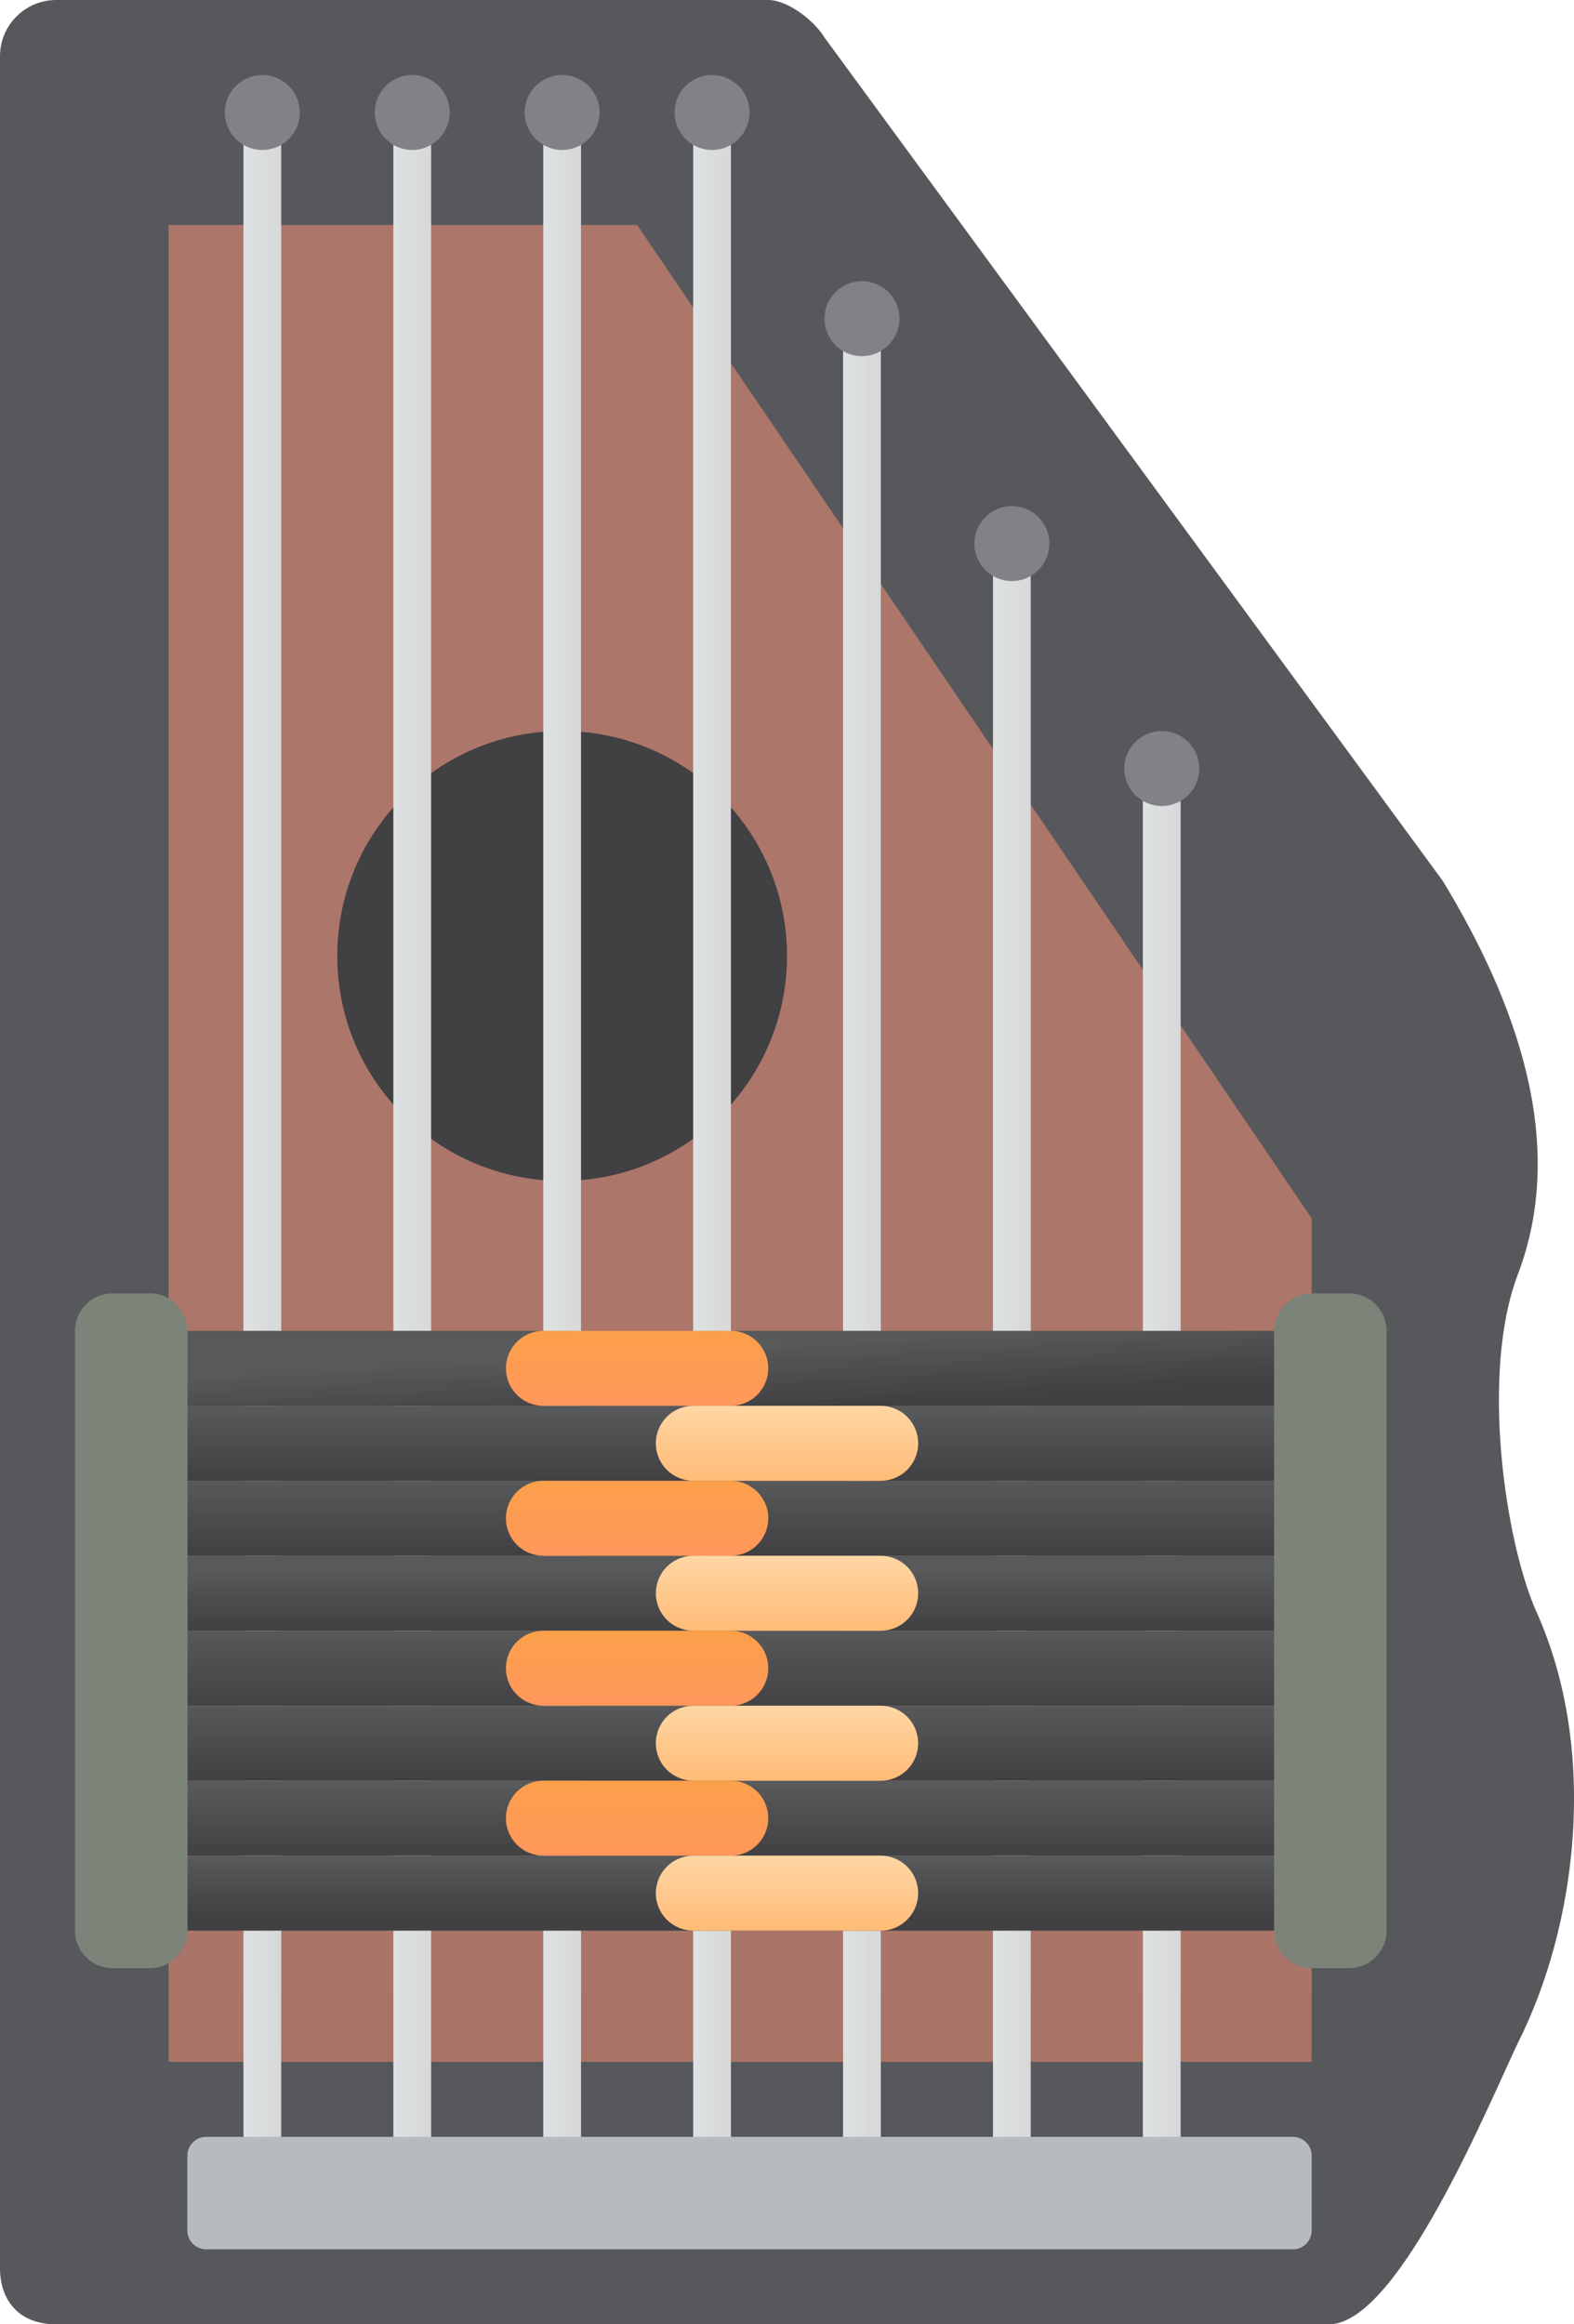 <?xml version="1.0" encoding="UTF-8"?><svg xmlns="http://www.w3.org/2000/svg" xmlns:xlink="http://www.w3.org/1999/xlink" height="124.0" preserveAspectRatio="xMidYMid meet" version="1.0" viewBox="0.0 0.0 84.0 124.0" width="84.0" zoomAndPan="magnify"><defs><clipPath id="ac"><path d="M 8 105 L 6 105 C 4.898 105 4 104.102 4 103 L 4 71 C 4 69.902 4.898 69 6 69 L 8 69 C 9.102 69 10 69.902 10 71 L 10 103 C 10 104.102 9.102 105 8 105"/></clipPath><clipPath id="a"><path d="M 82 86 C 80.328 82.273 78.996 73.258 81 68 C 83.68 60.969 80.902 53.434 77 47 L 44 2 C 43.457 1.105 42.047 0 41 0 L 3 0 C 1.344 0 0 1.344 0 3 L 0 121 C 0 122.719 1 124 3 124 L 71 124 C 74.684 123.828 79.414 112.332 81 109 C 84.172 102.707 85.324 93.402 82 86 Z M 82 86"/></clipPath><clipPath id="c"><path d="M 9 12 L 70 12 L 70 110 L 9 110 Z M 9 12"/></clipPath><clipPath id="d"><path d="M 9 12 L 9 110 L 70 110 L 70 65 L 34 12 Z M 9 12"/></clipPath><clipPath id="e"><path d="M 9 12 L 9 110 L 70 110 L 70 65 L 34 12 L 9 12"/></clipPath><clipPath id="bc"><path d="M 47 103 L 37 103 C 35.895 103 35 102.105 35 101 C 35 99.895 35.895 99 37 99 L 47 99 C 48.105 99 49 99.895 49 101 C 49 102.105 48.105 103 47 103"/></clipPath><clipPath id="g"><path d="M 18 39 L 42 39 L 42 63 L 18 63 Z M 18 39"/></clipPath><clipPath id="h"><path d="M 42 51 C 42 57.629 36.629 63 30 63 C 23.371 63 18 57.629 18 51 C 18 44.371 23.371 39 30 39 C 36.629 39 42 44.371 42 51 Z M 42 51"/></clipPath><clipPath id="i"><path d="M 42 51 C 42 57.629 36.629 63 30 63 C 23.371 63 18 57.629 18 51 C 18 44.371 23.371 39 30 39 C 36.629 39 42 44.371 42 51"/></clipPath><clipPath id="j"><path d="M 12 5 L 16 5 L 16 119 L 12 119 Z M 12 5"/></clipPath><clipPath id="k"><path d="M 14 118.008 C 13.441 118.008 12.992 117.559 12.992 117 L 12.992 6.008 C 12.992 5.449 13.441 5 14 5 C 14.559 5 15.008 5.449 15.008 6.008 L 15.008 117 C 15.008 117.559 14.559 118.008 14 118.008 Z M 14 118.008"/></clipPath><clipPath id="l"><path d="M 14 118.008 C 13.441 118.008 12.992 117.559 12.992 117 L 12.992 6.008 C 12.992 5.449 13.441 5 14 5 C 14.559 5 15.008 5.449 15.008 6.008 L 15.008 117 C 15.008 117.559 14.559 118.008 14 118.008"/></clipPath><clipPath id="bb"><path d="M 47 103 L 37 103 C 35.895 103 35 102.105 35 101 C 35 99.895 35.895 99 37 99 L 47 99 C 48.105 99 49 99.895 49 101 C 49 102.105 48.105 103 47 103 Z M 47 103"/></clipPath><clipPath id="n"><path d="M 20 5 L 24 5 L 24 119 L 20 119 Z M 20 5"/></clipPath><clipPath id="o"><path d="M 22 118.008 C 21.441 118.008 20.992 117.559 20.992 117 L 20.992 6.008 C 20.992 5.449 21.441 5 22 5 C 22.559 5 23.008 5.449 23.008 6.008 L 23.008 117 C 23.008 117.559 22.559 118.008 22 118.008 Z M 22 118.008"/></clipPath><clipPath id="p"><path d="M 22 118.008 C 21.441 118.008 20.992 117.559 20.992 117 L 20.992 6.008 C 20.992 5.449 21.441 5 22 5 C 22.559 5 23.008 5.449 23.008 6.008 L 23.008 117 C 23.008 117.559 22.559 118.008 22 118.008"/></clipPath><clipPath id="ba"><path d="M 35 99 L 49 99 L 49 103 L 35 103 Z M 35 99"/></clipPath><clipPath id="r"><path d="M 28 5 L 32 5 L 32 119 L 28 119 Z M 28 5"/></clipPath><clipPath id="s"><path d="M 30 118.008 C 29.441 118.008 28.992 117.559 28.992 117 L 28.992 6.008 C 28.992 5.449 29.441 5 30 5 C 30.559 5 31.008 5.449 31.008 6.008 L 31.008 117 C 31.008 117.559 30.559 118.008 30 118.008 Z M 30 118.008"/></clipPath><clipPath id="t"><path d="M 30 118.008 C 29.441 118.008 28.992 117.559 28.992 117 L 28.992 6.008 C 28.992 5.449 29.441 5 30 5 C 30.559 5 31.008 5.449 31.008 6.008 L 31.008 117 C 31.008 117.559 30.559 118.008 30 118.008"/></clipPath><clipPath id="aY"><path d="M 39 99 L 29 99 C 27.895 99 27 98.105 27 97 C 27 95.895 27.895 95 29 95 L 39 95 C 40.105 95 41 95.895 41 97 C 41 98.105 40.105 99 39 99"/></clipPath><clipPath id="v"><path d="M 36 5 L 40 5 L 40 119 L 36 119 Z M 36 5"/></clipPath><clipPath id="w"><path d="M 38 118.008 C 37.441 118.008 36.992 117.559 36.992 117 L 36.992 6.008 C 36.992 5.449 37.441 5 38 5 C 38.559 5 39.008 5.449 39.008 6.008 L 39.008 117 C 39.008 117.559 38.559 118.008 38 118.008 Z M 38 118.008"/></clipPath><clipPath id="x"><path d="M 38 118.008 C 37.441 118.008 36.992 117.559 36.992 117 L 36.992 6.008 C 36.992 5.449 37.441 5 38 5 C 38.559 5 39.008 5.449 39.008 6.008 L 39.008 117 C 39.008 117.559 38.559 118.008 38 118.008"/></clipPath><clipPath id="aX"><path d="M 39 99 L 29 99 C 27.895 99 27 98.105 27 97 C 27 95.895 27.895 95 29 95 L 39 95 C 40.105 95 41 95.895 41 97 C 41 98.105 40.105 99 39 99 Z M 39 99"/></clipPath><clipPath id="z"><path d="M 44 16 L 48 16 L 48 119 L 44 119 Z M 44 16"/></clipPath><clipPath id="A"><path d="M 46 118.008 C 45.441 118.008 44.992 117.559 44.992 117 L 44.992 18 C 44.992 17.441 45.441 16.992 46 16.992 C 46.559 16.992 47.008 17.441 47.008 18 L 47.008 117 C 47.008 117.559 46.559 118.008 46 118.008 Z M 46 118.008"/></clipPath><clipPath id="B"><path d="M 46 118.008 C 45.441 118.008 44.992 117.559 44.992 117 L 44.992 18 C 44.992 17.441 45.441 16.992 46 16.992 C 46.559 16.992 47.008 17.441 47.008 18 L 47.008 117 C 47.008 117.559 46.559 118.008 46 118.008"/></clipPath><clipPath id="aW"><path d="M 27 95 L 41 95 L 41 99 L 27 99 Z M 27 95"/></clipPath><clipPath id="D"><path d="M 52 27 L 56 27 L 56 119 L 52 119 Z M 52 27"/></clipPath><clipPath id="E"><path d="M 54 118.008 C 53.441 118.008 52.992 117.559 52.992 117 L 52.992 29 C 52.992 28.441 53.441 27.992 54 27.992 C 54.559 27.992 55.008 28.441 55.008 29 L 55.008 117 C 55.008 117.559 54.559 118.008 54 118.008 Z M 54 118.008"/></clipPath><clipPath id="F"><path d="M 54 118.008 C 53.441 118.008 52.992 117.559 52.992 117 L 52.992 29 C 52.992 28.441 53.441 27.992 54 27.992 C 54.559 27.992 55.008 28.441 55.008 29 L 55.008 117 C 55.008 117.559 54.559 118.008 54 118.008"/></clipPath><clipPath id="aU"><path d="M 47 95 L 37 95 C 35.895 95 35 94.105 35 93 C 35 91.895 35.895 91 37 91 L 47 91 C 48.105 91 49 91.895 49 93 C 49 94.105 48.105 95 47 95"/></clipPath><clipPath id="H"><path d="M 60 39 L 64 39 L 64 119 L 60 119 Z M 60 39"/></clipPath><clipPath id="I"><path d="M 62 118.008 C 61.441 118.008 60.992 117.559 60.992 117 L 60.992 41 C 60.992 40.441 61.441 39.992 62 39.992 C 62.559 39.992 63.008 40.441 63.008 41 L 63.008 117 C 63.008 117.559 62.559 118.008 62 118.008 Z M 62 118.008"/></clipPath><clipPath id="J"><path d="M 62 118.008 C 61.441 118.008 60.992 117.559 60.992 117 L 60.992 41 C 60.992 40.441 61.441 39.992 62 39.992 C 62.559 39.992 63.008 40.441 63.008 41 L 63.008 117 C 63.008 117.559 62.559 118.008 62 118.008"/></clipPath><clipPath id="aT"><path d="M 47 95 L 37 95 C 35.895 95 35 94.105 35 93 C 35 91.895 35.895 91 37 91 L 47 91 C 48.105 91 49 91.895 49 93 C 49 94.105 48.105 95 47 95 Z M 47 95"/></clipPath><clipPath id="L"><path d="M 10 114 L 70 114 L 70 120 L 10 120 Z M 10 114"/></clipPath><clipPath id="M"><path d="M 69 120 L 11 120 C 10.449 120 10 119.551 10 119 L 10 115 C 10 114.449 10.449 114 11 114 L 69 114 C 69.551 114 70 114.449 70 115 L 70 119 C 70 119.551 69.551 120 69 120 Z M 69 120"/></clipPath><clipPath id="N"><path d="M 69 120 L 11 120 C 10.449 120 10 119.551 10 119 L 10 115 C 10 114.449 10.449 114 11 114 L 69 114 C 69.551 114 70 114.449 70 115 L 70 119 C 70 119.551 69.551 120 69 120"/></clipPath><clipPath id="O"><path d="M 10 71 L 68 71 L 68 75 L 10 75 Z M 10 71"/></clipPath><clipPath id="aS"><path d="M 35 91 L 49 91 L 49 95 L 35 95 Z M 35 91"/></clipPath><clipPath id="aQ"><path d="M 39 91 L 29 91 C 27.895 91 27 90.105 27 89 C 27 87.895 27.895 87 29 87 L 39 87 C 40.105 87 41 87.895 41 89 C 41 90.105 40.105 91 39 91"/></clipPath><clipPath id="aP"><path d="M 39 91 L 29 91 C 27.895 91 27 90.105 27 89 C 27 87.895 27.895 87 29 87 L 39 87 C 40.105 87 41 87.895 41 89 C 41 90.105 40.105 91 39 91 Z M 39 91"/></clipPath><clipPath id="aO"><path d="M 27 87 L 41 87 L 41 91 L 27 91 Z M 27 87"/></clipPath><clipPath id="aM"><path d="M 47 87 L 37 87 C 35.895 87 35 86.105 35 85 C 35 83.895 35.895 83 37 83 L 47 83 C 48.105 83 49 83.895 49 85 C 49 86.105 48.105 87 47 87"/></clipPath><clipPath id="aL"><path d="M 47 87 L 37 87 C 35.895 87 35 86.105 35 85 C 35 83.895 35.895 83 37 83 L 47 83 C 48.105 83 49 83.895 49 85 C 49 86.105 48.105 87 47 87 Z M 47 87"/></clipPath><clipPath id="aK"><path d="M 35 83 L 49 83 L 49 87 L 35 87 Z M 35 83"/></clipPath><clipPath id="aI"><path d="M 39 83 L 29 83 C 27.895 83 27 82.105 27 81 C 27 79.895 27.895 79 29 79 L 39 79 C 40.105 79 41 79.895 41 81 C 41 82.105 40.105 83 39 83"/></clipPath><clipPath id="X"><path d="M 68 69 L 74 69 L 74 105 L 68 105 Z M 68 69"/></clipPath><clipPath id="Y"><path d="M 72 105 L 70 105 C 68.898 105 68 104.102 68 103 L 68 71 C 68 69.902 68.898 69 70 69 L 72 69 C 73.102 69 74 69.902 74 71 L 74 103 C 74 104.102 73.102 105 72 105 Z M 72 105"/></clipPath><clipPath id="Z"><path d="M 72 105 L 70 105 C 68.898 105 68 104.102 68 103 L 68 71 C 68 69.902 68.898 69 70 69 L 72 69 C 73.102 69 74 69.902 74 71 L 74 103 C 74 104.102 73.102 105 72 105"/></clipPath><clipPath id="aa"><path d="M 4 69 L 10 69 L 10 105 L 4 105 Z M 4 69"/></clipPath><clipPath id="ab"><path d="M 8 105 L 6 105 C 4.898 105 4 104.102 4 103 L 4 71 C 4 69.902 4.898 69 6 69 L 8 69 C 9.102 69 10 69.902 10 71 L 10 103 C 10 104.102 9.102 105 8 105 Z M 8 105"/></clipPath><clipPath id="b"><path d="M 82 86 C 80.328 82.273 78.996 73.258 81 68 C 83.68 60.969 80.902 53.434 77 47 L 44 2 C 43.457 1.105 42.047 0 41 0 L 3 0 C 1.344 0 0 1.344 0 3 L 0 121 C 0 122.719 1 124 3 124 L 71 124 C 74.684 123.828 79.414 112.332 81 109 C 84.172 102.707 85.324 93.402 82 86"/></clipPath><clipPath id="ad"><path d="M 12 4 L 16 4 L 16 8 L 12 8 Z M 12 4"/></clipPath><clipPath id="ae"><path d="M 16 6 C 16 7.105 15.105 8 14 8 C 12.895 8 12 7.105 12 6 C 12 4.895 12.895 4 14 4 C 15.105 4 16 4.895 16 6 Z M 16 6"/></clipPath><clipPath id="af"><path d="M 16 6 C 16 7.105 15.105 8 14 8 C 12.895 8 12 7.105 12 6 C 12 4.895 12.895 4 14 4 C 15.105 4 16 4.895 16 6"/></clipPath><clipPath id="ag"><path d="M 20 4 L 24 4 L 24 8 L 20 8 Z M 20 4"/></clipPath><clipPath id="ah"><path d="M 24 6 C 24 7.105 23.105 8 22 8 C 20.895 8 20 7.105 20 6 C 20 4.895 20.895 4 22 4 C 23.105 4 24 4.895 24 6 Z M 24 6"/></clipPath><clipPath id="ai"><path d="M 24 6 C 24 7.105 23.105 8 22 8 C 20.895 8 20 7.105 20 6 C 20 4.895 20.895 4 22 4 C 23.105 4 24 4.895 24 6"/></clipPath><clipPath id="aj"><path d="M 28 4 L 32 4 L 32 8 L 28 8 Z M 28 4"/></clipPath><clipPath id="ak"><path d="M 32 6 C 32 7.105 31.105 8 30 8 C 28.895 8 28 7.105 28 6 C 28 4.895 28.895 4 30 4 C 31.105 4 32 4.895 32 6 Z M 32 6"/></clipPath><clipPath id="al"><path d="M 32 6 C 32 7.105 31.105 8 30 8 C 28.895 8 28 7.105 28 6 C 28 4.895 28.895 4 30 4 C 31.105 4 32 4.895 32 6"/></clipPath><clipPath id="am"><path d="M 36 4 L 40 4 L 40 8 L 36 8 Z M 36 4"/></clipPath><clipPath id="an"><path d="M 40 6 C 40 7.105 39.105 8 38 8 C 36.895 8 36 7.105 36 6 C 36 4.895 36.895 4 38 4 C 39.105 4 40 4.895 40 6 Z M 40 6"/></clipPath><clipPath id="ao"><path d="M 40 6 C 40 7.105 39.105 8 38 8 C 36.895 8 36 7.105 36 6 C 36 4.895 36.895 4 38 4 C 39.105 4 40 4.895 40 6"/></clipPath><clipPath id="ap"><path d="M 44 15 L 48 15 L 48 19 L 44 19 Z M 44 15"/></clipPath><clipPath id="aq"><path d="M 48 17 C 48 18.105 47.105 19 46 19 C 44.895 19 44 18.105 44 17 C 44 15.895 44.895 15 46 15 C 47.105 15 48 15.895 48 17 Z M 48 17"/></clipPath><clipPath id="ar"><path d="M 48 17 C 48 18.105 47.105 19 46 19 C 44.895 19 44 18.105 44 17 C 44 15.895 44.895 15 46 15 C 47.105 15 48 15.895 48 17"/></clipPath><clipPath id="as"><path d="M 52 27 L 56 27 L 56 31 L 52 31 Z M 52 27"/></clipPath><clipPath id="at"><path d="M 56 29 C 56 30.105 55.105 31 54 31 C 52.895 31 52 30.105 52 29 C 52 27.895 52.895 27 54 27 C 55.105 27 56 27.895 56 29 Z M 56 29"/></clipPath><clipPath id="au"><path d="M 56 29 C 56 30.105 55.105 31 54 31 C 52.895 31 52 30.105 52 29 C 52 27.895 52.895 27 54 27 C 55.105 27 56 27.895 56 29"/></clipPath><clipPath id="av"><path d="M 60 39 L 64 39 L 64 43 L 60 43 Z M 60 39"/></clipPath><clipPath id="aw"><path d="M 64 41 C 64 42.105 63.105 43 62 43 C 60.895 43 60 42.105 60 41 C 60 39.895 60.895 39 62 39 C 63.105 39 64 39.895 64 41 Z M 64 41"/></clipPath><clipPath id="ax"><path d="M 64 41 C 64 42.105 63.105 43 62 43 C 60.895 43 60 42.105 60 41 C 60 39.895 60.895 39 62 39 C 63.105 39 64 39.895 64 41"/></clipPath><clipPath id="ay"><path d="M 27 71 L 41 71 L 41 75 L 27 75 Z M 27 71"/></clipPath><clipPath id="az"><path d="M 39 75 L 29 75 C 27.895 75 27 74.105 27 73 C 27 71.895 27.895 71 29 71 L 39 71 C 40.105 71 41 71.895 41 73 C 41 74.105 40.105 75 39 75 Z M 39 75"/></clipPath><clipPath id="aA"><path d="M 39 75 L 29 75 C 27.895 75 27 74.105 27 73 C 27 71.895 27.895 71 29 71 L 39 71 C 40.105 71 41 71.895 41 73 C 41 74.105 40.105 75 39 75"/></clipPath><clipPath id="aH"><path d="M 39 83 L 29 83 C 27.895 83 27 82.105 27 81 C 27 79.895 27.895 79 29 79 L 39 79 C 40.105 79 41 79.895 41 81 C 41 82.105 40.105 83 39 83 Z M 39 83"/></clipPath><clipPath id="aC"><path d="M 35 75 L 49 75 L 49 79 L 35 79 Z M 35 75"/></clipPath><clipPath id="aD"><path d="M 47 79 L 37 79 C 35.895 79 35 78.105 35 77 C 35 75.895 35.895 75 37 75 L 47 75 C 48.105 75 49 75.895 49 77 C 49 78.105 48.105 79 47 79 Z M 47 79"/></clipPath><clipPath id="aE"><path d="M 47 79 L 37 79 C 35.895 79 35 78.105 35 77 C 35 75.895 35.895 75 37 75 L 47 75 C 48.105 75 49 75.895 49 77 C 49 78.105 48.105 79 47 79"/></clipPath><clipPath id="aG"><path d="M 27 79 L 41 79 L 41 83 L 27 83 Z M 27 79"/></clipPath><linearGradient gradientTransform="rotate(86.82 -18.477 56.472) scale(3.38)" gradientUnits="userSpaceOnUse" id="P" x1="-.708" x2="1.426" xlink:actuate="onLoad" xlink:show="other" xlink:type="simple" xmlns:xlink="http://www.w3.org/1999/xlink" y1="0" y2="0"><stop offset="0" stop-color="#58595b"/><stop offset=".25" stop-color="#58595b"/><stop offset=".313" stop-color="#58595b"/><stop offset=".344" stop-color="#58595b"/><stop offset=".359" stop-color="#57585a"/><stop offset=".375" stop-color="#565759"/><stop offset=".391" stop-color="#555658"/><stop offset=".406" stop-color="#555557"/><stop offset=".422" stop-color="#545557"/><stop offset=".438" stop-color="#535456"/><stop offset=".453" stop-color="#525355"/><stop offset=".469" stop-color="#525254"/><stop offset=".484" stop-color="#515153"/><stop offset=".5" stop-color="#505052"/><stop offset=".516" stop-color="#4f5052"/><stop offset=".531" stop-color="#4f4f51"/><stop offset=".547" stop-color="#4e4e50"/><stop offset=".563" stop-color="#4d4d4f"/><stop offset=".578" stop-color="#4c4c4e"/><stop offset=".594" stop-color="#4c4b4d"/><stop offset=".609" stop-color="#4b4b4d"/><stop offset=".625" stop-color="#4a4a4c"/><stop offset=".641" stop-color="#49494b"/><stop offset=".656" stop-color="#48484a"/><stop offset=".672" stop-color="#484749"/><stop offset=".688" stop-color="#474648"/><stop offset=".703" stop-color="#464648"/><stop offset=".719" stop-color="#454547"/><stop offset=".734" stop-color="#454446"/><stop offset=".75" stop-color="#444345"/><stop offset=".766" stop-color="#434244"/><stop offset=".781" stop-color="#424143"/><stop offset=".797" stop-color="#424143"/><stop offset=".813" stop-color="#414042"/><stop offset=".875" stop-color="#414042"/><stop offset="1" stop-color="#414042"/></linearGradient><linearGradient gradientTransform="matrix(0 4 -4 0 42 75)" gradientUnits="userSpaceOnUse" id="aF" x1="0" x2="1" xlink:actuate="onLoad" xlink:show="other" xlink:type="simple" xmlns:xlink="http://www.w3.org/1999/xlink" y1="0" y2="0"><stop offset="0" stop-color="#ffd6a4"/><stop offset=".016" stop-color="#ffd6a4"/><stop offset=".031" stop-color="#ffd5a3"/><stop offset=".047" stop-color="#ffd5a2"/><stop offset=".063" stop-color="#ffd5a1"/><stop offset=".078" stop-color="#ffd4a1"/><stop offset=".094" stop-color="#ffd4a0"/><stop offset=".109" stop-color="#ffd39f"/><stop offset=".125" stop-color="#ffd39f"/><stop offset=".141" stop-color="#ffd29e"/><stop offset=".156" stop-color="#ffd29d"/><stop offset=".172" stop-color="#ffd29c"/><stop offset=".188" stop-color="#ffd19c"/><stop offset=".203" stop-color="#ffd19b"/><stop offset=".219" stop-color="#ffd09a"/><stop offset=".234" stop-color="#ffd09a"/><stop offset=".25" stop-color="#ffcf99"/><stop offset=".266" stop-color="#ffcf98"/><stop offset=".281" stop-color="#ffcf97"/><stop offset=".297" stop-color="#ffce97"/><stop offset=".313" stop-color="#ffce96"/><stop offset=".328" stop-color="#ffcd95"/><stop offset=".344" stop-color="#ffcd95"/><stop offset=".359" stop-color="#ffcd94"/><stop offset=".375" stop-color="#ffcc93"/><stop offset=".391" stop-color="#ffcc92"/><stop offset=".406" stop-color="#ffcb92"/><stop offset=".422" stop-color="#ffcb91"/><stop offset=".438" stop-color="#ffca90"/><stop offset=".453" stop-color="#ffca90"/><stop offset=".469" stop-color="#ffca8f"/><stop offset=".484" stop-color="#ffc98e"/><stop offset=".5" stop-color="#ffc98d"/><stop offset=".516" stop-color="#ffc88d"/><stop offset=".531" stop-color="#ffc88c"/><stop offset=".547" stop-color="#ffc78b"/><stop offset=".563" stop-color="#ffc78a"/><stop offset=".578" stop-color="#ffc78a"/><stop offset=".594" stop-color="#ffc689"/><stop offset=".609" stop-color="#ffc688"/><stop offset=".625" stop-color="#ffc588"/><stop offset=".641" stop-color="#ffc587"/><stop offset=".656" stop-color="#ffc486"/><stop offset=".672" stop-color="#ffc485"/><stop offset=".688" stop-color="#ffc485"/><stop offset=".703" stop-color="#ffc384"/><stop offset=".719" stop-color="#ffc383"/><stop offset=".734" stop-color="#ffc283"/><stop offset=".75" stop-color="#ffc282"/><stop offset=".766" stop-color="#ffc281"/><stop offset=".781" stop-color="#ffc180"/><stop offset=".797" stop-color="#ffc180"/><stop offset=".813" stop-color="#ffc07f"/><stop offset=".828" stop-color="#ffc07e"/><stop offset=".844" stop-color="#ffbf7e"/><stop offset=".859" stop-color="#ffbf7d"/><stop offset=".875" stop-color="#ffbf7c"/><stop offset=".891" stop-color="#ffbe7b"/><stop offset=".906" stop-color="#ffbe7b"/><stop offset=".922" stop-color="#ffbd7a"/><stop offset=".938" stop-color="#ffbd79"/><stop offset=".953" stop-color="#ffbc79"/><stop offset=".969" stop-color="#ffbc78"/><stop offset=".984" stop-color="#ffbc77"/><stop offset="1" stop-color="#ffbb76"/></linearGradient><linearGradient gradientTransform="matrix(0 3.25 -3.25 0 39 99)" gradientUnits="userSpaceOnUse" id="W" x1="0" x2="1.231" xlink:actuate="onLoad" xlink:show="other" xlink:type="simple" xmlns:xlink="http://www.w3.org/1999/xlink" y1="0" y2="0"><stop offset="0" stop-color="#58595b"/><stop offset=".031" stop-color="#58595b"/><stop offset=".063" stop-color="#57585a"/><stop offset=".094" stop-color="#565759"/><stop offset=".125" stop-color="#555658"/><stop offset=".156" stop-color="#545557"/><stop offset=".188" stop-color="#535456"/><stop offset=".219" stop-color="#525355"/><stop offset=".25" stop-color="#515254"/><stop offset=".281" stop-color="#505153"/><stop offset=".313" stop-color="#505052"/><stop offset=".344" stop-color="#4f4f51"/><stop offset=".375" stop-color="#4e4e50"/><stop offset=".406" stop-color="#4d4d4f"/><stop offset=".438" stop-color="#4c4c4e"/><stop offset=".469" stop-color="#4b4b4d"/><stop offset=".5" stop-color="#4a4a4c"/><stop offset=".531" stop-color="#49494b"/><stop offset=".563" stop-color="#49484a"/><stop offset=".594" stop-color="#484749"/><stop offset=".625" stop-color="#474648"/><stop offset=".656" stop-color="#464547"/><stop offset=".688" stop-color="#454446"/><stop offset=".719" stop-color="#444345"/><stop offset=".75" stop-color="#434244"/><stop offset=".781" stop-color="#424143"/><stop offset=".813" stop-color="#414042"/><stop offset=".875" stop-color="#414042"/><stop offset="1" stop-color="#414042"/></linearGradient><linearGradient gradientTransform="matrix(0 4 -4 0 34 79)" gradientUnits="userSpaceOnUse" id="aJ" x1="0" x2="1" xlink:actuate="onLoad" xlink:show="other" xlink:type="simple" xmlns:xlink="http://www.w3.org/1999/xlink" y1="0" y2="0"><stop offset="0" stop-color="#fc9f4b"/><stop offset=".063" stop-color="#fc9f4b"/><stop offset=".094" stop-color="#fc9f4c"/><stop offset=".125" stop-color="#fc9e4c"/><stop offset=".156" stop-color="#fc9e4d"/><stop offset=".188" stop-color="#fc9e4d"/><stop offset=".219" stop-color="#fd9e4e"/><stop offset=".25" stop-color="#fd9d4e"/><stop offset=".281" stop-color="#fd9d4f"/><stop offset=".313" stop-color="#fd9d4f"/><stop offset=".344" stop-color="#fd9d50"/><stop offset=".375" stop-color="#fd9c50"/><stop offset=".406" stop-color="#fd9c51"/><stop offset=".438" stop-color="#fd9c51"/><stop offset=".469" stop-color="#fd9c52"/><stop offset=".5" stop-color="#fd9b52"/><stop offset=".531" stop-color="#fd9b53"/><stop offset=".563" stop-color="#fe9b53"/><stop offset=".594" stop-color="#fe9b54"/><stop offset=".625" stop-color="#fe9a54"/><stop offset=".656" stop-color="#fe9a55"/><stop offset=".688" stop-color="#fe9a56"/><stop offset=".719" stop-color="#fe9956"/><stop offset=".75" stop-color="#fe9957"/><stop offset=".781" stop-color="#fe9957"/><stop offset=".813" stop-color="#fe9958"/><stop offset=".844" stop-color="#fe9858"/><stop offset=".875" stop-color="#ff9859"/><stop offset=".906" stop-color="#ff9859"/><stop offset=".938" stop-color="#ff985a"/><stop offset=".969" stop-color="#ff975a"/><stop offset="1" stop-color="#ff975b"/></linearGradient><linearGradient gradientTransform="matrix(0 3.751 -3.751 0 39 95.188)" gradientUnits="userSpaceOnUse" id="V" x1="-.05" x2="1.017" xlink:actuate="onLoad" xlink:show="other" xlink:type="simple" xmlns:xlink="http://www.w3.org/1999/xlink" y1="0" y2="0"><stop offset="0" stop-color="#58595b"/><stop offset=".063" stop-color="#58595b"/><stop offset=".094" stop-color="#57585a"/><stop offset=".125" stop-color="#565759"/><stop offset=".156" stop-color="#565658"/><stop offset=".188" stop-color="#555658"/><stop offset=".219" stop-color="#545557"/><stop offset=".25" stop-color="#535456"/><stop offset=".281" stop-color="#535355"/><stop offset=".313" stop-color="#525254"/><stop offset=".344" stop-color="#515254"/><stop offset=".375" stop-color="#505153"/><stop offset=".406" stop-color="#505052"/><stop offset=".438" stop-color="#4f4f51"/><stop offset=".469" stop-color="#4e4e50"/><stop offset=".5" stop-color="#4d4d4f"/><stop offset=".531" stop-color="#4c4d4f"/><stop offset=".563" stop-color="#4c4c4e"/><stop offset=".594" stop-color="#4b4b4d"/><stop offset=".625" stop-color="#4a4a4c"/><stop offset=".656" stop-color="#49494b"/><stop offset=".688" stop-color="#49484a"/><stop offset=".719" stop-color="#48484a"/><stop offset=".75" stop-color="#474749"/><stop offset=".781" stop-color="#464648"/><stop offset=".813" stop-color="#464547"/><stop offset=".844" stop-color="#454446"/><stop offset=".875" stop-color="#444345"/><stop offset=".906" stop-color="#434345"/><stop offset=".938" stop-color="#434244"/><stop offset=".969" stop-color="#424143"/><stop offset="1" stop-color="#414042"/></linearGradient><linearGradient gradientTransform="matrix(0 4.012 -4.012 0 39 90.938)" gradientUnits="userSpaceOnUse" id="U" x1=".016" x2="1.013" xlink:actuate="onLoad" xlink:show="other" xlink:type="simple" xmlns:xlink="http://www.w3.org/1999/xlink" y1="0" y2="0"><stop offset="0" stop-color="#58595b"/><stop offset=".031" stop-color="#57585a"/><stop offset=".063" stop-color="#575759"/><stop offset=".094" stop-color="#565759"/><stop offset=".125" stop-color="#555658"/><stop offset=".156" stop-color="#545557"/><stop offset=".188" stop-color="#545456"/><stop offset=".219" stop-color="#535456"/><stop offset=".25" stop-color="#525355"/><stop offset=".281" stop-color="#525254"/><stop offset=".313" stop-color="#515153"/><stop offset=".344" stop-color="#505052"/><stop offset=".375" stop-color="#4f5052"/><stop offset=".406" stop-color="#4f4f51"/><stop offset=".438" stop-color="#4e4e50"/><stop offset=".469" stop-color="#4d4d4f"/><stop offset=".5" stop-color="#4d4d4f"/><stop offset=".531" stop-color="#4c4c4e"/><stop offset=".563" stop-color="#4b4b4d"/><stop offset=".594" stop-color="#4a4a4c"/><stop offset=".625" stop-color="#4a494b"/><stop offset=".656" stop-color="#49494b"/><stop offset=".688" stop-color="#48484a"/><stop offset=".719" stop-color="#484749"/><stop offset=".75" stop-color="#474648"/><stop offset=".781" stop-color="#464648"/><stop offset=".813" stop-color="#454547"/><stop offset=".844" stop-color="#454446"/><stop offset=".875" stop-color="#444345"/><stop offset=".906" stop-color="#434244"/><stop offset=".938" stop-color="#434244"/><stop offset=".969" stop-color="#424143"/><stop offset="1" stop-color="#414042"/></linearGradient><linearGradient gradientTransform="matrix(0 4.317 -4.317 0 39 86.938)" gradientUnits="userSpaceOnUse" id="T" x1=".014" x2=".941" xlink:actuate="onLoad" xlink:show="other" xlink:type="simple" xmlns:xlink="http://www.w3.org/1999/xlink" y1="0" y2="0"><stop offset="0" stop-color="#58595b"/><stop offset=".031" stop-color="#57585a"/><stop offset=".063" stop-color="#57585a"/><stop offset=".094" stop-color="#565759"/><stop offset=".125" stop-color="#555658"/><stop offset=".156" stop-color="#555557"/><stop offset=".188" stop-color="#545557"/><stop offset=".219" stop-color="#535456"/><stop offset=".25" stop-color="#535355"/><stop offset=".281" stop-color="#525254"/><stop offset=".313" stop-color="#515254"/><stop offset=".344" stop-color="#515153"/><stop offset=".375" stop-color="#505052"/><stop offset=".406" stop-color="#4f5052"/><stop offset=".438" stop-color="#4f4f51"/><stop offset=".469" stop-color="#4e4e50"/><stop offset=".5" stop-color="#4d4d4f"/><stop offset=".531" stop-color="#4d4d4f"/><stop offset=".563" stop-color="#4c4c4e"/><stop offset=".594" stop-color="#4b4b4d"/><stop offset=".625" stop-color="#4b4b4d"/><stop offset=".656" stop-color="#4a4a4c"/><stop offset=".688" stop-color="#49494b"/><stop offset=".719" stop-color="#49484a"/><stop offset=".75" stop-color="#48484a"/><stop offset=".781" stop-color="#474749"/><stop offset=".813" stop-color="#474648"/><stop offset=".844" stop-color="#464547"/><stop offset=".875" stop-color="#454547"/><stop offset=".906" stop-color="#454446"/><stop offset=".938" stop-color="#444345"/><stop offset=".969" stop-color="#434345"/><stop offset="1" stop-color="#434244"/></linearGradient><linearGradient gradientTransform="matrix(0 4 -4 0 42 83)" gradientUnits="userSpaceOnUse" id="aN" x1="0" x2="1" xlink:actuate="onLoad" xlink:show="other" xlink:type="simple" xmlns:xlink="http://www.w3.org/1999/xlink" y1="0" y2="0"><stop offset="0" stop-color="#ffd6a4"/><stop offset=".016" stop-color="#ffd6a4"/><stop offset=".031" stop-color="#ffd5a3"/><stop offset=".047" stop-color="#ffd5a2"/><stop offset=".063" stop-color="#ffd5a1"/><stop offset=".078" stop-color="#ffd4a1"/><stop offset=".094" stop-color="#ffd4a0"/><stop offset=".109" stop-color="#ffd39f"/><stop offset=".125" stop-color="#ffd39f"/><stop offset=".141" stop-color="#ffd29e"/><stop offset=".156" stop-color="#ffd29d"/><stop offset=".172" stop-color="#ffd29c"/><stop offset=".188" stop-color="#ffd19c"/><stop offset=".203" stop-color="#ffd19b"/><stop offset=".219" stop-color="#ffd09a"/><stop offset=".234" stop-color="#ffd09a"/><stop offset=".25" stop-color="#ffcf99"/><stop offset=".266" stop-color="#ffcf98"/><stop offset=".281" stop-color="#ffcf97"/><stop offset=".297" stop-color="#ffce97"/><stop offset=".313" stop-color="#ffce96"/><stop offset=".328" stop-color="#ffcd95"/><stop offset=".344" stop-color="#ffcd95"/><stop offset=".359" stop-color="#ffcd94"/><stop offset=".375" stop-color="#ffcc93"/><stop offset=".391" stop-color="#ffcc92"/><stop offset=".406" stop-color="#ffcb92"/><stop offset=".422" stop-color="#ffcb91"/><stop offset=".438" stop-color="#ffca90"/><stop offset=".453" stop-color="#ffca90"/><stop offset=".469" stop-color="#ffca8f"/><stop offset=".484" stop-color="#ffc98e"/><stop offset=".5" stop-color="#ffc98d"/><stop offset=".516" stop-color="#ffc88d"/><stop offset=".531" stop-color="#ffc88c"/><stop offset=".547" stop-color="#ffc78b"/><stop offset=".563" stop-color="#ffc78a"/><stop offset=".578" stop-color="#ffc78a"/><stop offset=".594" stop-color="#ffc689"/><stop offset=".609" stop-color="#ffc688"/><stop offset=".625" stop-color="#ffc588"/><stop offset=".641" stop-color="#ffc587"/><stop offset=".656" stop-color="#ffc486"/><stop offset=".672" stop-color="#ffc485"/><stop offset=".688" stop-color="#ffc485"/><stop offset=".703" stop-color="#ffc384"/><stop offset=".719" stop-color="#ffc383"/><stop offset=".734" stop-color="#ffc283"/><stop offset=".75" stop-color="#ffc282"/><stop offset=".766" stop-color="#ffc281"/><stop offset=".781" stop-color="#ffc180"/><stop offset=".797" stop-color="#ffc180"/><stop offset=".813" stop-color="#ffc07f"/><stop offset=".828" stop-color="#ffc07e"/><stop offset=".844" stop-color="#ffbf7e"/><stop offset=".859" stop-color="#ffbf7d"/><stop offset=".875" stop-color="#ffbf7c"/><stop offset=".891" stop-color="#ffbe7b"/><stop offset=".906" stop-color="#ffbe7b"/><stop offset=".922" stop-color="#ffbd7a"/><stop offset=".938" stop-color="#ffbd79"/><stop offset=".953" stop-color="#ffbc79"/><stop offset=".969" stop-color="#ffbc78"/><stop offset=".984" stop-color="#ffbc77"/><stop offset="1" stop-color="#ffbb76"/></linearGradient><linearGradient gradientTransform="matrix(0 3.252 -3.252 0 39 83.625)" gradientUnits="userSpaceOnUse" id="S" x1="-.192" x2="1.038" xlink:actuate="onLoad" xlink:show="other" xlink:type="simple" xmlns:xlink="http://www.w3.org/1999/xlink" y1="0" y2="0"><stop offset="0" stop-color="#58595b"/><stop offset=".125" stop-color="#58595b"/><stop offset=".188" stop-color="#58595b"/><stop offset=".219" stop-color="#57585a"/><stop offset=".25" stop-color="#565759"/><stop offset=".281" stop-color="#555658"/><stop offset=".313" stop-color="#545557"/><stop offset=".344" stop-color="#535456"/><stop offset=".375" stop-color="#525355"/><stop offset=".406" stop-color="#515254"/><stop offset=".438" stop-color="#505153"/><stop offset=".469" stop-color="#505052"/><stop offset=".5" stop-color="#4f4f51"/><stop offset=".531" stop-color="#4e4e50"/><stop offset=".563" stop-color="#4d4d4f"/><stop offset=".594" stop-color="#4c4c4e"/><stop offset=".625" stop-color="#4b4b4d"/><stop offset=".656" stop-color="#4a4a4c"/><stop offset=".688" stop-color="#49494b"/><stop offset=".719" stop-color="#49484a"/><stop offset=".75" stop-color="#484749"/><stop offset=".781" stop-color="#474648"/><stop offset=".813" stop-color="#464547"/><stop offset=".844" stop-color="#454446"/><stop offset=".875" stop-color="#444345"/><stop offset=".906" stop-color="#434244"/><stop offset=".938" stop-color="#424143"/><stop offset="1" stop-color="#414042"/></linearGradient><linearGradient gradientTransform="matrix(0 3.875 -3.875 0 39 78.875)" gradientUnits="userSpaceOnUse" id="R" x1=".032" x2="1.065" xlink:actuate="onLoad" xlink:show="other" xlink:type="simple" xmlns:xlink="http://www.w3.org/1999/xlink" y1="0" y2="0"><stop offset="0" stop-color="#57585a"/><stop offset=".031" stop-color="#57585a"/><stop offset=".063" stop-color="#565759"/><stop offset=".094" stop-color="#555658"/><stop offset=".125" stop-color="#555557"/><stop offset=".156" stop-color="#545557"/><stop offset=".188" stop-color="#535456"/><stop offset=".219" stop-color="#525355"/><stop offset=".25" stop-color="#525254"/><stop offset=".281" stop-color="#515153"/><stop offset=".313" stop-color="#505153"/><stop offset=".344" stop-color="#4f5052"/><stop offset=".375" stop-color="#4f4f51"/><stop offset=".406" stop-color="#4e4e50"/><stop offset=".438" stop-color="#4d4d4f"/><stop offset=".469" stop-color="#4c4c4e"/><stop offset=".5" stop-color="#4c4c4e"/><stop offset=".531" stop-color="#4b4b4d"/><stop offset=".563" stop-color="#4a4a4c"/><stop offset=".594" stop-color="#4a494b"/><stop offset=".625" stop-color="#49484a"/><stop offset=".656" stop-color="#48484a"/><stop offset=".688" stop-color="#474749"/><stop offset=".719" stop-color="#474648"/><stop offset=".75" stop-color="#464547"/><stop offset=".781" stop-color="#454446"/><stop offset=".813" stop-color="#444446"/><stop offset=".844" stop-color="#444345"/><stop offset=".875" stop-color="#434244"/><stop offset=".906" stop-color="#424143"/><stop offset=".938" stop-color="#414042"/><stop offset="1" stop-color="#414042"/></linearGradient><linearGradient gradientTransform="matrix(0 3.688 -3.688 0 39 75.125)" gradientUnits="userSpaceOnUse" id="Q" x1="-.034" x2="1.051" xlink:actuate="onLoad" xlink:show="other" xlink:type="simple" xmlns:xlink="http://www.w3.org/1999/xlink" y1="0" y2="0"><stop offset="0" stop-color="#58595b"/><stop offset=".063" stop-color="#58595b"/><stop offset=".094" stop-color="#57585a"/><stop offset=".125" stop-color="#565759"/><stop offset=".156" stop-color="#555658"/><stop offset=".188" stop-color="#545557"/><stop offset=".219" stop-color="#545456"/><stop offset=".25" stop-color="#535355"/><stop offset=".281" stop-color="#525355"/><stop offset=".313" stop-color="#515254"/><stop offset=".344" stop-color="#515153"/><stop offset=".375" stop-color="#505052"/><stop offset=".406" stop-color="#4f4f51"/><stop offset=".438" stop-color="#4e4e50"/><stop offset=".469" stop-color="#4d4e50"/><stop offset=".5" stop-color="#4d4d4f"/><stop offset=".531" stop-color="#4c4c4e"/><stop offset=".563" stop-color="#4b4b4d"/><stop offset=".594" stop-color="#4a4a4c"/><stop offset=".625" stop-color="#4a494b"/><stop offset=".656" stop-color="#49484a"/><stop offset=".688" stop-color="#48484a"/><stop offset=".719" stop-color="#474749"/><stop offset=".75" stop-color="#464648"/><stop offset=".781" stop-color="#464547"/><stop offset=".813" stop-color="#454446"/><stop offset=".844" stop-color="#444345"/><stop offset=".875" stop-color="#434345"/><stop offset=".906" stop-color="#434244"/><stop offset=".938" stop-color="#424143"/><stop offset="1" stop-color="#414042"/></linearGradient><linearGradient gradientTransform="matrix(0 4 -4 0 34 87)" gradientUnits="userSpaceOnUse" id="aR" x1="0" x2="1" xlink:actuate="onLoad" xlink:show="other" xlink:type="simple" xmlns:xlink="http://www.w3.org/1999/xlink" y1="0" y2="0"><stop offset="0" stop-color="#fc9f4b"/><stop offset=".063" stop-color="#fc9f4b"/><stop offset=".094" stop-color="#fc9f4c"/><stop offset=".125" stop-color="#fc9e4c"/><stop offset=".156" stop-color="#fc9e4d"/><stop offset=".188" stop-color="#fc9e4d"/><stop offset=".219" stop-color="#fd9e4e"/><stop offset=".25" stop-color="#fd9d4e"/><stop offset=".281" stop-color="#fd9d4f"/><stop offset=".313" stop-color="#fd9d4f"/><stop offset=".344" stop-color="#fd9d50"/><stop offset=".375" stop-color="#fd9c50"/><stop offset=".406" stop-color="#fd9c51"/><stop offset=".438" stop-color="#fd9c51"/><stop offset=".469" stop-color="#fd9c52"/><stop offset=".5" stop-color="#fd9b52"/><stop offset=".531" stop-color="#fd9b53"/><stop offset=".563" stop-color="#fe9b53"/><stop offset=".594" stop-color="#fe9b54"/><stop offset=".625" stop-color="#fe9a54"/><stop offset=".656" stop-color="#fe9a55"/><stop offset=".688" stop-color="#fe9a56"/><stop offset=".719" stop-color="#fe9956"/><stop offset=".75" stop-color="#fe9957"/><stop offset=".781" stop-color="#fe9957"/><stop offset=".813" stop-color="#fe9958"/><stop offset=".844" stop-color="#fe9858"/><stop offset=".875" stop-color="#ff9859"/><stop offset=".906" stop-color="#ff9859"/><stop offset=".938" stop-color="#ff985a"/><stop offset=".969" stop-color="#ff975a"/><stop offset="1" stop-color="#ff975b"/></linearGradient><linearGradient gradientTransform="matrix(0 4 -4 0 34 71)" gradientUnits="userSpaceOnUse" id="aB" x1="0" x2="1" xlink:actuate="onLoad" xlink:show="other" xlink:type="simple" xmlns:xlink="http://www.w3.org/1999/xlink" y1="0" y2="0"><stop offset="0" stop-color="#fc9f4b"/><stop offset=".063" stop-color="#fc9f4b"/><stop offset=".094" stop-color="#fc9f4c"/><stop offset=".125" stop-color="#fc9e4c"/><stop offset=".156" stop-color="#fc9e4d"/><stop offset=".188" stop-color="#fc9e4d"/><stop offset=".219" stop-color="#fd9e4e"/><stop offset=".25" stop-color="#fd9d4e"/><stop offset=".281" stop-color="#fd9d4f"/><stop offset=".313" stop-color="#fd9d4f"/><stop offset=".344" stop-color="#fd9d50"/><stop offset=".375" stop-color="#fd9c50"/><stop offset=".406" stop-color="#fd9c51"/><stop offset=".438" stop-color="#fd9c51"/><stop offset=".469" stop-color="#fd9c52"/><stop offset=".5" stop-color="#fd9b52"/><stop offset=".531" stop-color="#fd9b53"/><stop offset=".563" stop-color="#fe9b53"/><stop offset=".594" stop-color="#fe9b54"/><stop offset=".625" stop-color="#fe9a54"/><stop offset=".656" stop-color="#fe9a55"/><stop offset=".688" stop-color="#fe9a56"/><stop offset=".719" stop-color="#fe9956"/><stop offset=".75" stop-color="#fe9957"/><stop offset=".781" stop-color="#fe9957"/><stop offset=".813" stop-color="#fe9958"/><stop offset=".844" stop-color="#fe9858"/><stop offset=".875" stop-color="#ff9859"/><stop offset=".906" stop-color="#ff9859"/><stop offset=".938" stop-color="#ff985a"/><stop offset=".969" stop-color="#ff975a"/><stop offset="1" stop-color="#ff975b"/></linearGradient><linearGradient gradientTransform="translate(60.99 79) scale(2.019)" gradientUnits="userSpaceOnUse" id="K" x1="0" x2="1" xlink:actuate="onLoad" xlink:show="other" xlink:type="simple" xmlns:xlink="http://www.w3.org/1999/xlink" y1="0" y2="0"><stop offset="0" stop-color="#dee1e1"/><stop offset=".063" stop-color="#dee1e1"/><stop offset=".125" stop-color="#dde0e0"/><stop offset=".188" stop-color="#dddfe0"/><stop offset=".25" stop-color="#dcdfdf"/><stop offset=".313" stop-color="#dcdedf"/><stop offset=".375" stop-color="#dbdede"/><stop offset=".438" stop-color="#dbddde"/><stop offset=".5" stop-color="#dadcdd"/><stop offset=".563" stop-color="#dadcdd"/><stop offset=".625" stop-color="#d9dbdc"/><stop offset=".688" stop-color="#d9dadc"/><stop offset=".75" stop-color="#d8dadb"/><stop offset=".813" stop-color="#d8d9db"/><stop offset=".875" stop-color="#d7d9da"/><stop offset=".938" stop-color="#d7d8da"/><stop offset="1" stop-color="#d6d7d9"/></linearGradient><linearGradient gradientTransform="translate(52.99 73) scale(2.019)" gradientUnits="userSpaceOnUse" id="G" x1="0" x2="1" xlink:actuate="onLoad" xlink:show="other" xlink:type="simple" xmlns:xlink="http://www.w3.org/1999/xlink" y1="0" y2="0"><stop offset="0" stop-color="#dee1e1"/><stop offset=".063" stop-color="#dee1e1"/><stop offset=".125" stop-color="#dde0e0"/><stop offset=".188" stop-color="#dddfe0"/><stop offset=".25" stop-color="#dcdfdf"/><stop offset=".313" stop-color="#dcdedf"/><stop offset=".375" stop-color="#dbdede"/><stop offset=".438" stop-color="#dbddde"/><stop offset=".5" stop-color="#dadcdd"/><stop offset=".563" stop-color="#dadcdd"/><stop offset=".625" stop-color="#d9dbdc"/><stop offset=".688" stop-color="#d9dadc"/><stop offset=".75" stop-color="#d8dadb"/><stop offset=".813" stop-color="#d8d9db"/><stop offset=".875" stop-color="#d7d9da"/><stop offset=".938" stop-color="#d7d8da"/><stop offset="1" stop-color="#d6d7d9"/></linearGradient><linearGradient gradientTransform="matrix(0 4 -4 0 42 91)" gradientUnits="userSpaceOnUse" id="aV" x1="0" x2="1" xlink:actuate="onLoad" xlink:show="other" xlink:type="simple" xmlns:xlink="http://www.w3.org/1999/xlink" y1="0" y2="0"><stop offset="0" stop-color="#ffd6a4"/><stop offset=".016" stop-color="#ffd6a4"/><stop offset=".031" stop-color="#ffd5a3"/><stop offset=".047" stop-color="#ffd5a2"/><stop offset=".063" stop-color="#ffd5a1"/><stop offset=".078" stop-color="#ffd4a1"/><stop offset=".094" stop-color="#ffd4a0"/><stop offset=".109" stop-color="#ffd39f"/><stop offset=".125" stop-color="#ffd39f"/><stop offset=".141" stop-color="#ffd29e"/><stop offset=".156" stop-color="#ffd29d"/><stop offset=".172" stop-color="#ffd29c"/><stop offset=".188" stop-color="#ffd19c"/><stop offset=".203" stop-color="#ffd19b"/><stop offset=".219" stop-color="#ffd09a"/><stop offset=".234" stop-color="#ffd09a"/><stop offset=".25" stop-color="#ffcf99"/><stop offset=".266" stop-color="#ffcf98"/><stop offset=".281" stop-color="#ffcf97"/><stop offset=".297" stop-color="#ffce97"/><stop offset=".313" stop-color="#ffce96"/><stop offset=".328" stop-color="#ffcd95"/><stop offset=".344" stop-color="#ffcd95"/><stop offset=".359" stop-color="#ffcd94"/><stop offset=".375" stop-color="#ffcc93"/><stop offset=".391" stop-color="#ffcc92"/><stop offset=".406" stop-color="#ffcb92"/><stop offset=".422" stop-color="#ffcb91"/><stop offset=".438" stop-color="#ffca90"/><stop offset=".453" stop-color="#ffca90"/><stop offset=".469" stop-color="#ffca8f"/><stop offset=".484" stop-color="#ffc98e"/><stop offset=".5" stop-color="#ffc98d"/><stop offset=".516" stop-color="#ffc88d"/><stop offset=".531" stop-color="#ffc88c"/><stop offset=".547" stop-color="#ffc78b"/><stop offset=".563" stop-color="#ffc78a"/><stop offset=".578" stop-color="#ffc78a"/><stop offset=".594" stop-color="#ffc689"/><stop offset=".609" stop-color="#ffc688"/><stop offset=".625" stop-color="#ffc588"/><stop offset=".641" stop-color="#ffc587"/><stop offset=".656" stop-color="#ffc486"/><stop offset=".672" stop-color="#ffc485"/><stop offset=".688" stop-color="#ffc485"/><stop offset=".703" stop-color="#ffc384"/><stop offset=".719" stop-color="#ffc383"/><stop offset=".734" stop-color="#ffc283"/><stop offset=".75" stop-color="#ffc282"/><stop offset=".766" stop-color="#ffc281"/><stop offset=".781" stop-color="#ffc180"/><stop offset=".797" stop-color="#ffc180"/><stop offset=".813" stop-color="#ffc07f"/><stop offset=".828" stop-color="#ffc07e"/><stop offset=".844" stop-color="#ffbf7e"/><stop offset=".859" stop-color="#ffbf7d"/><stop offset=".875" stop-color="#ffbf7c"/><stop offset=".891" stop-color="#ffbe7b"/><stop offset=".906" stop-color="#ffbe7b"/><stop offset=".922" stop-color="#ffbd7a"/><stop offset=".938" stop-color="#ffbd79"/><stop offset=".953" stop-color="#ffbc79"/><stop offset=".969" stop-color="#ffbc78"/><stop offset=".984" stop-color="#ffbc77"/><stop offset="1" stop-color="#ffbb76"/></linearGradient><linearGradient gradientTransform="translate(44.99 67.5) scale(2.019)" gradientUnits="userSpaceOnUse" id="C" x1="0" x2="1" xlink:actuate="onLoad" xlink:show="other" xlink:type="simple" xmlns:xlink="http://www.w3.org/1999/xlink" y1="0" y2="0"><stop offset="0" stop-color="#dee1e1"/><stop offset=".063" stop-color="#dee1e1"/><stop offset=".125" stop-color="#dde0e0"/><stop offset=".188" stop-color="#dddfe0"/><stop offset=".25" stop-color="#dcdfdf"/><stop offset=".313" stop-color="#dcdedf"/><stop offset=".375" stop-color="#dbdede"/><stop offset=".438" stop-color="#dbddde"/><stop offset=".5" stop-color="#dadcdd"/><stop offset=".563" stop-color="#dadcdd"/><stop offset=".625" stop-color="#d9dbdc"/><stop offset=".688" stop-color="#d9dadc"/><stop offset=".75" stop-color="#d8dadb"/><stop offset=".813" stop-color="#d8d9db"/><stop offset=".875" stop-color="#d7d9da"/><stop offset=".938" stop-color="#d7d8da"/><stop offset="1" stop-color="#d6d7d9"/></linearGradient><linearGradient gradientTransform="translate(36.99 61.504) scale(2.019)" gradientUnits="userSpaceOnUse" id="y" x1="0" x2="1" xlink:actuate="onLoad" xlink:show="other" xlink:type="simple" xmlns:xlink="http://www.w3.org/1999/xlink" y1="0" y2="0"><stop offset="0" stop-color="#dee1e1"/><stop offset=".063" stop-color="#dee1e1"/><stop offset=".125" stop-color="#dde0e0"/><stop offset=".188" stop-color="#dddfe0"/><stop offset=".25" stop-color="#dcdfdf"/><stop offset=".313" stop-color="#dcdedf"/><stop offset=".375" stop-color="#dbdede"/><stop offset=".438" stop-color="#dbddde"/><stop offset=".5" stop-color="#dadcdd"/><stop offset=".563" stop-color="#dadcdd"/><stop offset=".625" stop-color="#d9dbdc"/><stop offset=".688" stop-color="#d9dadc"/><stop offset=".75" stop-color="#d8dadb"/><stop offset=".813" stop-color="#d8d9db"/><stop offset=".875" stop-color="#d7d9da"/><stop offset=".938" stop-color="#d7d8da"/><stop offset="1" stop-color="#d6d7d9"/></linearGradient><linearGradient gradientTransform="translate(28.99 61.504) scale(2.019)" gradientUnits="userSpaceOnUse" id="u" x1="0" x2="1" xlink:actuate="onLoad" xlink:show="other" xlink:type="simple" xmlns:xlink="http://www.w3.org/1999/xlink" y1="0" y2="0"><stop offset="0" stop-color="#dee1e1"/><stop offset=".063" stop-color="#dee1e1"/><stop offset=".125" stop-color="#dde0e0"/><stop offset=".188" stop-color="#dddfe0"/><stop offset=".25" stop-color="#dcdfdf"/><stop offset=".313" stop-color="#dcdedf"/><stop offset=".375" stop-color="#dbdede"/><stop offset=".438" stop-color="#dbddde"/><stop offset=".5" stop-color="#dadcdd"/><stop offset=".563" stop-color="#dadcdd"/><stop offset=".625" stop-color="#d9dbdc"/><stop offset=".688" stop-color="#d9dadc"/><stop offset=".75" stop-color="#d8dadb"/><stop offset=".813" stop-color="#d8d9db"/><stop offset=".875" stop-color="#d7d9da"/><stop offset=".938" stop-color="#d7d8da"/><stop offset="1" stop-color="#d6d7d9"/></linearGradient><linearGradient gradientTransform="matrix(0 4 -4 0 34 95)" gradientUnits="userSpaceOnUse" id="aZ" x1="0" x2="1" xlink:actuate="onLoad" xlink:show="other" xlink:type="simple" xmlns:xlink="http://www.w3.org/1999/xlink" y1="0" y2="0"><stop offset="0" stop-color="#fc9f4b"/><stop offset=".063" stop-color="#fc9f4b"/><stop offset=".094" stop-color="#fc9f4c"/><stop offset=".125" stop-color="#fc9e4c"/><stop offset=".156" stop-color="#fc9e4d"/><stop offset=".188" stop-color="#fc9e4d"/><stop offset=".219" stop-color="#fd9e4e"/><stop offset=".25" stop-color="#fd9d4e"/><stop offset=".281" stop-color="#fd9d4f"/><stop offset=".313" stop-color="#fd9d4f"/><stop offset=".344" stop-color="#fd9d50"/><stop offset=".375" stop-color="#fd9c50"/><stop offset=".406" stop-color="#fd9c51"/><stop offset=".438" stop-color="#fd9c51"/><stop offset=".469" stop-color="#fd9c52"/><stop offset=".5" stop-color="#fd9b52"/><stop offset=".531" stop-color="#fd9b53"/><stop offset=".563" stop-color="#fe9b53"/><stop offset=".594" stop-color="#fe9b54"/><stop offset=".625" stop-color="#fe9a54"/><stop offset=".656" stop-color="#fe9a55"/><stop offset=".688" stop-color="#fe9a56"/><stop offset=".719" stop-color="#fe9956"/><stop offset=".75" stop-color="#fe9957"/><stop offset=".781" stop-color="#fe9957"/><stop offset=".813" stop-color="#fe9958"/><stop offset=".844" stop-color="#fe9858"/><stop offset=".875" stop-color="#ff9859"/><stop offset=".906" stop-color="#ff9859"/><stop offset=".938" stop-color="#ff985a"/><stop offset=".969" stop-color="#ff975a"/><stop offset="1" stop-color="#ff975b"/></linearGradient><linearGradient gradientTransform="translate(20.99 61.504) scale(2.019)" gradientUnits="userSpaceOnUse" id="q" x1="0" x2="1" xlink:actuate="onLoad" xlink:show="other" xlink:type="simple" xmlns:xlink="http://www.w3.org/1999/xlink" y1="0" y2="0"><stop offset="0" stop-color="#dee1e1"/><stop offset=".063" stop-color="#dee1e1"/><stop offset=".125" stop-color="#dde0e0"/><stop offset=".188" stop-color="#dddfe0"/><stop offset=".25" stop-color="#dcdfdf"/><stop offset=".313" stop-color="#dcdedf"/><stop offset=".375" stop-color="#dbdede"/><stop offset=".438" stop-color="#dbddde"/><stop offset=".5" stop-color="#dadcdd"/><stop offset=".563" stop-color="#dadcdd"/><stop offset=".625" stop-color="#d9dbdc"/><stop offset=".688" stop-color="#d9dadc"/><stop offset=".75" stop-color="#d8dadb"/><stop offset=".813" stop-color="#d8d9db"/><stop offset=".875" stop-color="#d7d9da"/><stop offset=".938" stop-color="#d7d8da"/><stop offset="1" stop-color="#d6d7d9"/></linearGradient><linearGradient gradientTransform="translate(12.99 61.504) scale(2.019)" gradientUnits="userSpaceOnUse" id="m" x1="0" x2="1" xlink:actuate="onLoad" xlink:show="other" xlink:type="simple" xmlns:xlink="http://www.w3.org/1999/xlink" y1="0" y2="0"><stop offset="0" stop-color="#dee1e1"/><stop offset=".063" stop-color="#dee1e1"/><stop offset=".125" stop-color="#dde0e0"/><stop offset=".188" stop-color="#dddfe0"/><stop offset=".25" stop-color="#dcdfdf"/><stop offset=".313" stop-color="#dcdedf"/><stop offset=".375" stop-color="#dbdede"/><stop offset=".438" stop-color="#dbddde"/><stop offset=".5" stop-color="#dadcdd"/><stop offset=".563" stop-color="#dadcdd"/><stop offset=".625" stop-color="#d9dbdc"/><stop offset=".688" stop-color="#d9dadc"/><stop offset=".75" stop-color="#d8dadb"/><stop offset=".813" stop-color="#d8d9db"/><stop offset=".875" stop-color="#d7d9da"/><stop offset=".938" stop-color="#d7d8da"/><stop offset="1" stop-color="#d6d7d9"/></linearGradient><linearGradient gradientTransform="rotate(90 -27.583 67.083) scale(102.732)" gradientUnits="userSpaceOnUse" id="f" x1="-.805" x2=".149" xlink:actuate="onLoad" xlink:show="other" xlink:type="simple" xmlns:xlink="http://www.w3.org/1999/xlink" y1="0" y2="0"><stop offset="0" stop-color="#ac766a"/><stop offset=".5" stop-color="#ac766a"/><stop offset=".75" stop-color="#ac766a"/><stop offset=".875" stop-color="#ac766a"/><stop offset=".906" stop-color="#ab7569"/><stop offset=".938" stop-color="#aa7568"/><stop offset=".969" stop-color="#a97467"/><stop offset="1" stop-color="#a97366"/></linearGradient><linearGradient gradientTransform="matrix(0 4 -4 0 42 99)" gradientUnits="userSpaceOnUse" id="bd" x1="0" x2="1" xlink:actuate="onLoad" xlink:show="other" xlink:type="simple" xmlns:xlink="http://www.w3.org/1999/xlink" y1="0" y2="0"><stop offset="0" stop-color="#ffd6a4"/><stop offset=".016" stop-color="#ffd6a4"/><stop offset=".031" stop-color="#ffd5a3"/><stop offset=".047" stop-color="#ffd5a2"/><stop offset=".063" stop-color="#ffd5a1"/><stop offset=".078" stop-color="#ffd4a1"/><stop offset=".094" stop-color="#ffd4a0"/><stop offset=".109" stop-color="#ffd39f"/><stop offset=".125" stop-color="#ffd39f"/><stop offset=".141" stop-color="#ffd29e"/><stop offset=".156" stop-color="#ffd29d"/><stop offset=".172" stop-color="#ffd29c"/><stop offset=".188" stop-color="#ffd19c"/><stop offset=".203" stop-color="#ffd19b"/><stop offset=".219" stop-color="#ffd09a"/><stop offset=".234" stop-color="#ffd09a"/><stop offset=".25" stop-color="#ffcf99"/><stop offset=".266" stop-color="#ffcf98"/><stop offset=".281" stop-color="#ffcf97"/><stop offset=".297" stop-color="#ffce97"/><stop offset=".313" stop-color="#ffce96"/><stop offset=".328" stop-color="#ffcd95"/><stop offset=".344" stop-color="#ffcd95"/><stop offset=".359" stop-color="#ffcd94"/><stop offset=".375" stop-color="#ffcc93"/><stop offset=".391" stop-color="#ffcc92"/><stop offset=".406" stop-color="#ffcb92"/><stop offset=".422" stop-color="#ffcb91"/><stop offset=".438" stop-color="#ffca90"/><stop offset=".453" stop-color="#ffca90"/><stop offset=".469" stop-color="#ffca8f"/><stop offset=".484" stop-color="#ffc98e"/><stop offset=".5" stop-color="#ffc98d"/><stop offset=".516" stop-color="#ffc88d"/><stop offset=".531" stop-color="#ffc88c"/><stop offset=".547" stop-color="#ffc78b"/><stop offset=".563" stop-color="#ffc78a"/><stop offset=".578" stop-color="#ffc78a"/><stop offset=".594" stop-color="#ffc689"/><stop offset=".609" stop-color="#ffc688"/><stop offset=".625" stop-color="#ffc588"/><stop offset=".641" stop-color="#ffc587"/><stop offset=".656" stop-color="#ffc486"/><stop offset=".672" stop-color="#ffc485"/><stop offset=".688" stop-color="#ffc485"/><stop offset=".703" stop-color="#ffc384"/><stop offset=".719" stop-color="#ffc383"/><stop offset=".734" stop-color="#ffc283"/><stop offset=".75" stop-color="#ffc282"/><stop offset=".766" stop-color="#ffc281"/><stop offset=".781" stop-color="#ffc180"/><stop offset=".797" stop-color="#ffc180"/><stop offset=".813" stop-color="#ffc07f"/><stop offset=".828" stop-color="#ffc07e"/><stop offset=".844" stop-color="#ffbf7e"/><stop offset=".859" stop-color="#ffbf7d"/><stop offset=".875" stop-color="#ffbf7c"/><stop offset=".891" stop-color="#ffbe7b"/><stop offset=".906" stop-color="#ffbe7b"/><stop offset=".922" stop-color="#ffbd7a"/><stop offset=".938" stop-color="#ffbd79"/><stop offset=".953" stop-color="#ffbc79"/><stop offset=".969" stop-color="#ffbc78"/><stop offset=".984" stop-color="#ffbc77"/><stop offset="1" stop-color="#ffbb76"/></linearGradient></defs><g><g clip-path="url(#a)"><g clip-path="url(#b)" id="change1_1"><path d="M0 0H84V124H0z" fill="#56585b"/></g></g><g clip-path="url(#c)"><g clip-path="url(#d)"><g clip-path="url(#e)"><path d="M 70 12 L 9 12 L 9 110 L 70 110 Z M 70 12" fill="url(#f)"/></g></g></g><g clip-path="url(#g)"><g clip-path="url(#h)"><g clip-path="url(#i)" id="change2_1"><path d="M 42 39 L 18 39 L 18 63 L 42 63 Z M 42 39" fill="#414042"/></g></g></g><g clip-path="url(#j)"><g clip-path="url(#k)"><g clip-path="url(#l)"><path d="M 12.992 5 L 12.992 118.008 L 15.008 118.008 L 15.008 5 Z M 12.992 5" fill="url(#m)"/></g></g></g><g clip-path="url(#n)"><g clip-path="url(#o)"><g clip-path="url(#p)"><path d="M 20.992 5 L 20.992 118.008 L 23.008 118.008 L 23.008 5 Z M 20.992 5" fill="url(#q)"/></g></g></g><g clip-path="url(#r)"><g clip-path="url(#s)"><g clip-path="url(#t)"><path d="M 28.992 5 L 28.992 118.008 L 31.008 118.008 L 31.008 5 Z M 28.992 5" fill="url(#u)"/></g></g></g><g clip-path="url(#v)"><g clip-path="url(#w)"><g clip-path="url(#x)"><path d="M 36.992 5 L 36.992 118.008 L 39.008 118.008 L 39.008 5 Z M 36.992 5" fill="url(#y)"/></g></g></g><g clip-path="url(#z)"><g clip-path="url(#A)"><g clip-path="url(#B)"><path d="M 44.992 16.992 L 44.992 118.008 L 47.008 118.008 L 47.008 16.992 Z M 44.992 16.992" fill="url(#C)"/></g></g></g><g clip-path="url(#D)"><g clip-path="url(#E)"><g clip-path="url(#F)"><path d="M 52.992 27.992 L 52.992 118.008 L 55.008 118.008 L 55.008 27.992 Z M 52.992 27.992" fill="url(#G)"/></g></g></g><g clip-path="url(#H)"><g clip-path="url(#I)"><g clip-path="url(#J)"><path d="M 60.992 39.992 L 60.992 118.008 L 63.008 118.008 L 63.008 39.992 Z M 60.992 39.992" fill="url(#K)"/></g></g></g><g clip-path="url(#L)"><g clip-path="url(#M)"><g clip-path="url(#N)" id="change3_1"><path d="M 70 114 L 10 114 L 10 120 L 70 120 Z M 70 114" fill="#b8bbbe"/></g></g></g><g clip-path="url(#O)"><path d="M 67.82 67.789 L 9.777 71.012 L 10.18 78.211 L 68.223 74.988 Z M 67.82 67.789" fill="url(#P)"/></g><path d="M 68 75 L 10 75 L 10 79 L 68 79 Z M 68 75" fill="url(#Q)"/><path d="M 68 79 L 10 79 L 10 83 L 68 83 Z M 68 79" fill="url(#R)"/><path d="M 68 83 L 10 83 L 10 87 L 68 87 Z M 68 83" fill="url(#S)"/><path d="M 68 87 L 10 87 L 10 91 L 68 91 Z M 68 87" fill="url(#T)"/><path d="M 68 91 L 10 91 L 10 95 L 68 95 Z M 68 91" fill="url(#U)"/><path d="M 68 95 L 10 95 L 10 99 L 68 99 Z M 68 95" fill="url(#V)"/><path d="M 68 99 L 10 99 L 10 103 L 68 103 Z M 68 99" fill="url(#W)"/><g clip-path="url(#X)"><g clip-path="url(#Y)"><g clip-path="url(#Z)" id="change4_1"><path d="M 74 69 L 68 69 L 68 105 L 74 105 Z M 74 69" fill="#7c8378"/></g></g></g><g clip-path="url(#aa)"><g clip-path="url(#ab)"><g clip-path="url(#ac)" id="change4_2"><path d="M 10 69 L 4 69 L 4 105 L 10 105 Z M 10 69" fill="#7c8378"/></g></g></g><g clip-path="url(#ad)"><g clip-path="url(#ae)"><g clip-path="url(#af)" id="change5_2"><path d="M 12 4 L 12 8 L 16 8 L 16 4 Z M 12 4" fill="#808285"/></g></g></g><g clip-path="url(#ag)"><g clip-path="url(#ah)"><g clip-path="url(#ai)" id="change5_1"><path d="M 20 4 L 20 8 L 24 8 L 24 4 Z M 20 4" fill="#808285"/></g></g></g><g clip-path="url(#aj)"><g clip-path="url(#ak)"><g clip-path="url(#al)" id="change5_3"><path d="M 28 4 L 28 8 L 32 8 L 32 4 Z M 28 4" fill="#808285"/></g></g></g><g clip-path="url(#am)"><g clip-path="url(#an)"><g clip-path="url(#ao)" id="change5_6"><path d="M 36 4 L 36 8 L 40 8 L 40 4 Z M 36 4" fill="#808285"/></g></g></g><g clip-path="url(#ap)"><g clip-path="url(#aq)"><g clip-path="url(#ar)" id="change5_7"><path d="M 44 15 L 44 19 L 48 19 L 48 15 Z M 44 15" fill="#808285"/></g></g></g><g clip-path="url(#as)"><g clip-path="url(#at)"><g clip-path="url(#au)" id="change5_4"><path d="M 52 27 L 52 31 L 56 31 L 56 27 Z M 52 27" fill="#808285"/></g></g></g><g clip-path="url(#av)"><g clip-path="url(#aw)"><g clip-path="url(#ax)" id="change5_5"><path d="M 60 39 L 60 43 L 64 43 L 64 39 Z M 60 39" fill="#808285"/></g></g></g><g clip-path="url(#ay)"><g clip-path="url(#az)"><g clip-path="url(#aA)"><path d="M 41 71 L 27 71 L 27 75 L 41 75 Z M 41 71" fill="url(#aB)"/></g></g></g><g clip-path="url(#aC)"><g clip-path="url(#aD)"><g clip-path="url(#aE)"><path d="M 49 75 L 35 75 L 35 79 L 49 79 Z M 49 75" fill="url(#aF)"/></g></g></g><g clip-path="url(#aG)"><g clip-path="url(#aH)"><g clip-path="url(#aI)"><path d="M 41 79 L 27 79 L 27 83 L 41 83 Z M 41 79" fill="url(#aJ)"/></g></g></g><g clip-path="url(#aK)"><g clip-path="url(#aL)"><g clip-path="url(#aM)"><path d="M 49 83 L 35 83 L 35 87 L 49 87 Z M 49 83" fill="url(#aN)"/></g></g></g><g clip-path="url(#aO)"><g clip-path="url(#aP)"><g clip-path="url(#aQ)"><path d="M 41 87 L 27 87 L 27 91 L 41 91 Z M 41 87" fill="url(#aR)"/></g></g></g><g clip-path="url(#aS)"><g clip-path="url(#aT)"><g clip-path="url(#aU)"><path d="M 49 91 L 35 91 L 35 95 L 49 95 Z M 49 91" fill="url(#aV)"/></g></g></g><g clip-path="url(#aW)"><g clip-path="url(#aX)"><g clip-path="url(#aY)"><path d="M 41 95 L 27 95 L 27 99 L 41 99 Z M 41 95" fill="url(#aZ)"/></g></g></g><g clip-path="url(#ba)"><g clip-path="url(#bb)"><g clip-path="url(#bc)"><path d="M 49 99 L 35 99 L 35 103 L 49 103 Z M 49 99" fill="url(#bd)"/></g></g></g></g></svg>